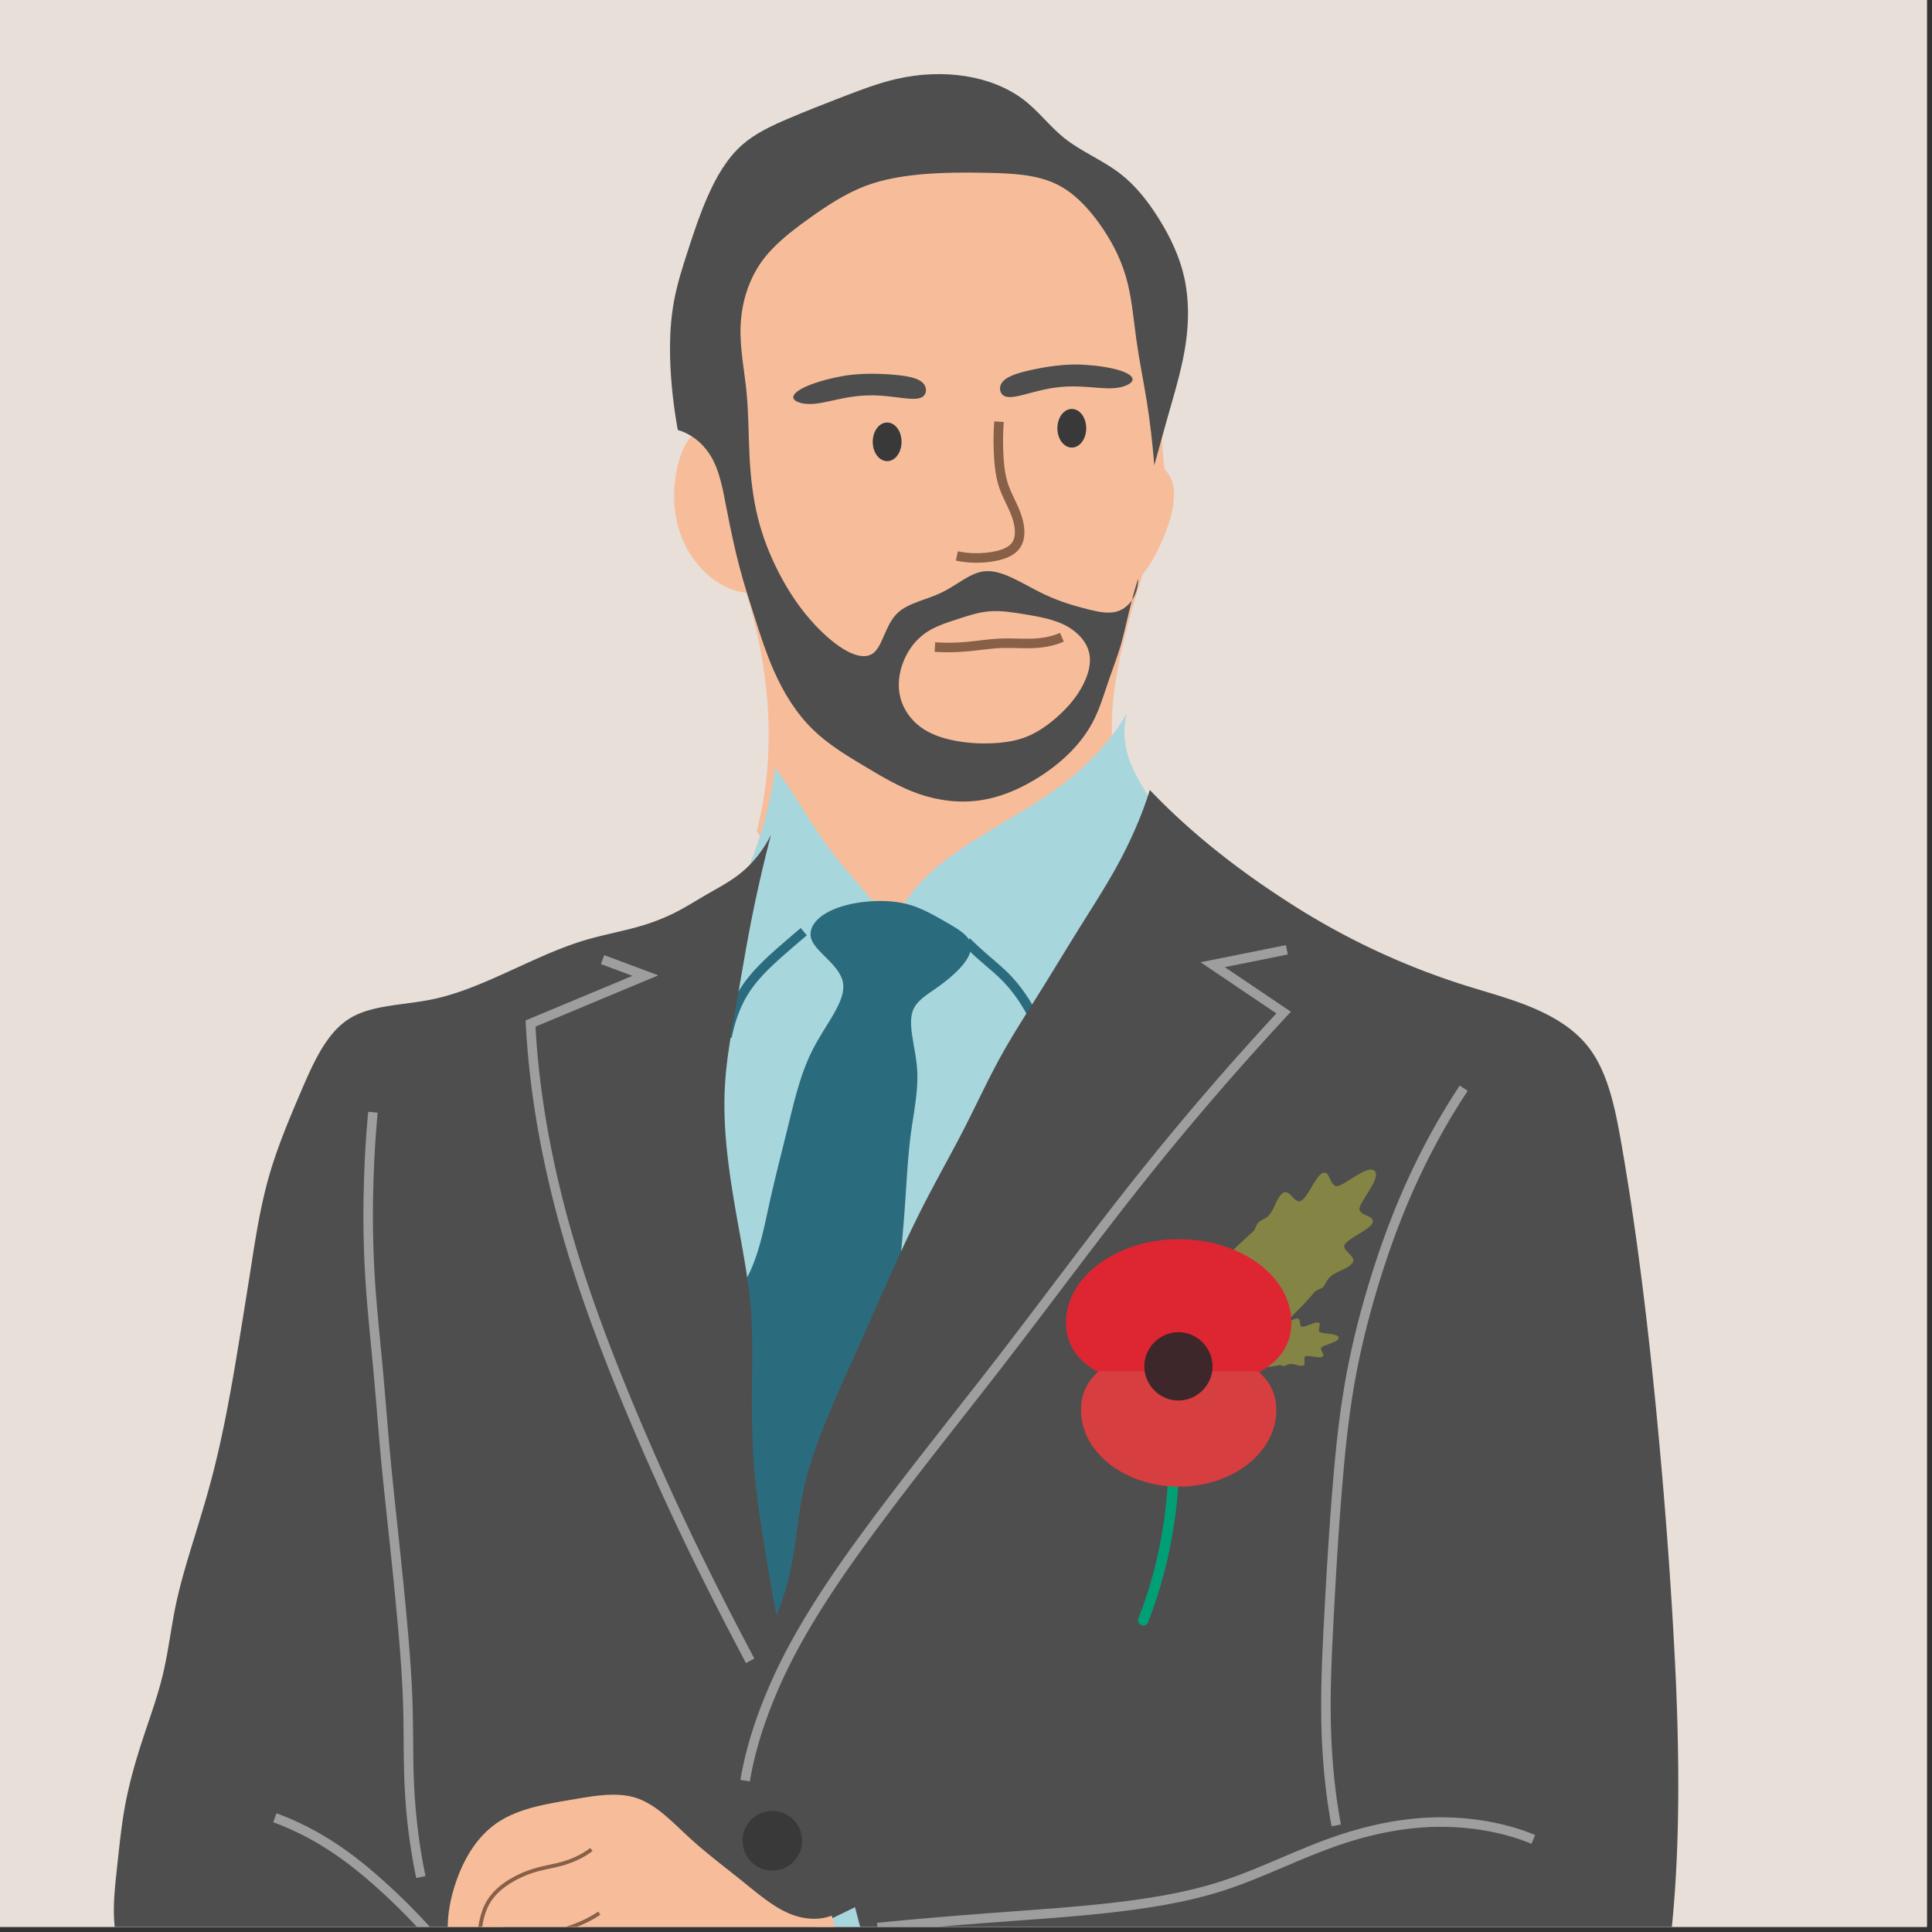 <svg xmlns="http://www.w3.org/2000/svg" width="250" height="250" version="1.0" viewBox="0 0 187.5 187.5"><rect x="0" y="0" width="187.5" height="187.5" fill="#333333" stroke="none"/><defs><clipPath id="a"><path d="M11.05 76.61H162.88V187H11.05Zm0 0"/></clipPath><clipPath id="b"><path d="M26 175h27v12H26Zm0 0"/></clipPath><clipPath id="c"><path d="M85 176h64v11H85Zm0 0"/></clipPath><clipPath id="d"><path d="M79 185h12v2H79Zm0 0"/></clipPath><clipPath id="e"><path d="M43 174h46v13H43Zm0 0"/></clipPath><clipPath id="f"><path d="M46 179h12v8H46Zm0 0"/></clipPath><clipPath id="g"><path d="M49 185h10v2H49Zm0 0"/></clipPath><clipPath id="h"><path d="M110 143h5v14.785h-5Zm0 0"/></clipPath><clipPath id="i"><path d="M103.453 120H126v15h-22.547Zm0 0"/></clipPath></defs><path fill="#fff" d="M0 0h187v187H0Zm0 0"/><path fill="#e7dfd8" d="M0 0h187v187H0Zm0 0"/><path fill="#f7bd9a" d="M93.035 10.637c-2.195-.492-5.625 1.152-9.008 3.027-2.543 1.402-5.035 2.867-7.238 4.711-2.445 2.047-4.5 4.508-5.91 7.332a21.05 21.05 0 0 0-2.192 8.961c-.042 2.316.278 4.633 1.047 6.86-.718-.243-1.437-.13-2.058.292-1.25.848-1.98 2.895-2.188 5.075-.187 1.984.07 3.953.875 5.73.848 1.875 2.317 3.465 4.059 4.316.637.309 1.297.528 2.008.567 1.289 4.262 2.074 8.62 2.16 12.984.066 3.406-.281 6.813-1.145 10.145a21.357 21.357 0 0 0 2.602 3.687c1.465 1.676 3.133 3.13 5.07 4.09 2.598 1.277 5.57 1.66 8.453 1.102 1.72-.336 3.375-.996 5.032-1.688 2.007-.84 3.996-1.707 5.683-2.988 1.719-1.305 3.098-3.04 4.465-4.797a186.074 186.074 0 0 0 3.57-4.797c-.316-1.82-.46-3.66-.406-5.484.043-1.535.242-3.055.516-4.594.558-3.125 1.472-6.305 2.476-9.441a13.631 13.631 0 0 0 1.48-2.383c1.083-2.246 1.825-4.606 1.458-6.278-.137-.609-.399-1.097-.813-1.504a43.63 43.63 0 0 1-.3-7.273c.078-1.863.304-3.71.332-5.566.035-2.078-.176-4.157-.758-6.121a15.636 15.636 0 0 0-2.25-4.625c-1.176-1.641-2.696-3.04-4.2-4.461-1.414-1.336-2.804-2.72-4.472-3.547-1.918-.961-4.227-1.207-6.098-2.215-.738-.395-1.387-.926-2.25-1.117"/><path fill="#4e4e4e" d="M87.05 7.652c-1.788.407-3.53 1.075-5.28 1.75-1.762.68-3.52 1.364-5.254 2.106-1.621.691-3.211 1.43-4.485 2.547-1.492 1.32-2.531 3.14-3.375 5.062-.73 1.664-1.308 3.395-1.87 5.13-.54 1.651-1.067 3.308-1.38 5.003-.328 1.797-.418 3.637-.37 5.477.058 2.34.327 4.68.741 7.003 1.278.364 2.305 1.2 3.024 2.25.988 1.446 1.328 3.383 1.699 5.31.367 1.905.762 3.812 1.254 5.687.445 1.71.992 3.394 1.531 5.082.54 1.695 1.094 3.386 1.805 5.007.941 2.145 2.172 4.145 3.808 5.743 1.489 1.449 3.309 2.543 5.137 3.632 1.664.996 3.324 1.977 5.117 2.602 1.946.672 4.016.922 6.02.621 1.828-.273 3.574-.996 5.195-1.96 2.38-1.415 4.438-3.29 5.66-5.579.703-1.32 1.121-2.766 1.61-4.191.37-1.079.785-2.145 1.11-3.239.323-1.093.554-2.215.827-3.324.262-1.09.551-2.168.883-3.234.023 1.515-.777 2.746-1.918 3.164-.848.312-1.875.097-2.906-.156-1.465-.36-2.918-.82-4.281-1.465-2.157-1.02-4.094-2.457-5.875-2.23-1.364.167-2.606 1.335-4.055 2.038-1.516.739-3.258 1.008-4.3 1.992-1.27 1.192-1.454 3.387-2.505 3.997-1.293.746-3.492-.676-5.5-2.805-1.418-1.508-2.582-3.242-3.543-5.113-.851-1.664-1.543-3.41-2-5.22-.504-1.995-.734-4.058-.836-6.136-.101-2.031-.086-4.066-.281-6.082-.207-2.148-.652-4.258-.586-6.363.07-2.25.719-4.457 1.977-6.27 1.152-1.652 2.808-2.937 4.52-4.172 1.804-1.304 3.652-2.53 5.675-3.289 1.64-.613 3.379-.914 5.14-1.086 2.165-.207 4.348-.214 6.536-.171 2.445.05 4.87.144 6.863 1.128 1.61.797 2.91 2.157 4.02 3.676 1.171 1.61 2.113 3.375 2.664 5.274.578 1.98.73 4.074 1.023 6.16.277 1.976.68 3.937 1 5.914.332 2.062.566 4.144.734 6.234.528-1.875 1.028-3.754 1.57-5.625.587-2.027 1.157-4.047 1.47-6.113.328-2.18.335-4.395-.137-6.512-.453-2.023-1.364-3.933-2.48-5.715-1.04-1.656-2.247-3.199-3.755-4.355-1.699-1.309-3.765-2.121-5.43-3.457-1.406-1.133-2.491-2.625-3.976-3.742-3.11-2.332-7.75-3-12.234-1.985"/><path fill="#f7bd9a" d="M103.906 60.992c-1.25-.828-2.902-1.12-4.57-1.394-1.133-.184-2.266-.364-3.379-.262-1.035.094-2.039.426-3.05.758-1.134.37-2.259.73-3.177 1.398-.894.653-1.574 1.57-2.007 2.606-.485 1.152-.641 2.414-.348 3.586.293 1.156 1.012 2.175 1.988 2.89.899.66 1.996 1.04 3.133 1.274 1.242.257 2.508.34 3.777.285 1.086-.047 2.165-.192 3.165-.559 1.124-.414 2.132-1.105 3.058-1.91.942-.816 1.777-1.742 2.395-2.805.675-1.16 1.082-2.433.796-3.57-.23-.93-.91-1.715-1.78-2.297"/><path fill="#886047" d="M92.012 63.3c-.438 0-.875-.015-1.309-.042l.059-.926c.996.066 2.011.055 3.027-.035.422-.04.852-.09 1.266-.137.66-.082 1.343-.16 2.023-.187a25.77 25.77 0 0 1 1.649 0c.746.015 1.449.03 2.132-.043.766-.082 1.422-.25 2.012-.512l.375.848c-.68.3-1.426.492-2.289.586-.742.078-1.508.062-2.25.043-.523-.008-1.066-.02-1.59 0-.644.027-1.312.109-1.953.183-.422.05-.86.102-1.293.137a21.22 21.22 0 0 1-1.86.086M94.742 54.613c-.68 0-1.336-.07-1.976-.207l.195-.902c.875.187 1.797.23 2.75.133 1.352-.14 2.207-.492 2.55-1.043.302-.485.31-1.262.024-2.184-.164-.535-.406-1.039-.66-1.57-.234-.496-.477-1.008-.66-1.55-.27-.81-.422-1.708-.492-2.919-.07-1.2-.063-2.367.02-3.48l.921.066a25.337 25.337 0 0 0-.02 3.363c.063 1.121.204 1.946.446 2.672.168.488.387.953.62 1.45.255.538.52 1.097.704 1.687.262.84.453 2.035-.117 2.953-.508.82-1.57 1.3-3.242 1.477-.36.035-.715.054-1.063.054"/><path fill="#4e4e4e" d="M104.61 35.375c-1.524-.012-3.044.203-4.551.535-1.356.3-2.594.676-2.918 1.395-.172.383-.086.808.199 1.043.437.359 1.34.136 2.305-.118.742-.195 1.48-.394 2.238-.53a12.913 12.913 0 0 1 2.453-.196c.805.012 1.61.09 2.414.144.773.055 1.54.075 2.219-.125.492-.144.914-.39.945-.664.082-.726-2.238-1.382-5.305-1.484M82.055 36.45c1.511-.223 3.043-.212 4.582-.09 1.383.113 2.66.32 3.078.988.222.355.195.789-.055 1.058-.387.418-1.308.317-2.297.196-.761-.094-1.523-.192-2.289-.223-.82-.031-1.644.02-2.457.14-.797.118-1.586.31-2.375.473-.758.156-1.515.281-2.215.176-.507-.078-.96-.262-1.027-.531-.18-.707 2.031-1.672 5.055-2.188"/><path fill="#393939" d="M84.7 42.883c-.005-1.04.624-1.88 1.398-1.88.773 0 1.398.84 1.398 1.88 0 1.035-.625 1.875-1.398 1.87-.774 0-1.403-.835-1.399-1.87M102.621 41.563c-.004-1.04.625-1.876 1.399-1.876.77 0 1.398.836 1.398 1.876 0 1.039-.629 1.874-1.398 1.874-.774 0-1.403-.835-1.399-1.874"/><path fill="#a8d6dd" d="M109.383 69.188c-1.324 2.332-3.137 4.32-5.145 6.035-2.386 2.043-5.218 3.59-7.957 5.257-2.62 1.59-5.277 3.286-7.125 5.372-1.039 1.18-1.898 2.445-2.422 3.902a354.263 354.263 0 0 1-3.726-4.305c-1.016-1.191-2.024-2.39-2.934-3.656-.89-1.238-1.683-2.54-2.508-3.82a103.007 103.007 0 0 0-2.324-3.465c-.34 2.777-1.047 5.488-1.988 8.101-1 2.793-2.352 5.461-3.473 8.22a63.34 63.34 0 0 0-2.785 8.577c-.746 2.977-1.281 6.004-1.73 9.047-.5 3.367-.891 6.75-1.176 10.14-.207 2.516-.348 5.036-.488 7.56-.145 2.605-.274 5.21-.164 7.808.128 3.105.613 6.187 1.097 9.281.473 2.977.957 5.942 1.645 8.863.78 3.329 1.785 6.5 4.007 8.016 1.778 1.211 4.22 1.305 6.508.621 2.375-.71 4.473-2.246 6.184-4.207 2.105-2.422 3.574-5.41 5.02-8.43 1.222-2.55 2.445-5.101 3.542-7.71 1.137-2.696 2.172-5.434 3.235-8.165 1.105-2.832 2.254-5.644 3.52-8.406 1.16-2.539 2.425-5.031 3.742-7.5 1.292-2.426 2.624-4.836 3.796-7.32 1.157-2.45 2.141-4.984 3.157-7.5 1.214-3.008 2.441-6.004 3.515-9.05.953-2.696 1.758-5.481 1.711-7.93a10.554 10.554 0 0 0-.71-3.602c-1.02-2.695-3.098-4.895-3.895-7.461-.426-1.371-.551-2.856-.13-4.273"/><path fill="#2a6c7e" d="M78.668 90.8c-.133-1.84 2.789-3.331 6.738-3.359 1.024-.004 2.055.114 3.04.418 1.16.364 2.238.985 3.324 1.606 1.109.64 2.199 1.25 2.418 2.086.335 1.289-1.262 2.886-3.293 4.328-.887.629-1.829 1.18-2.227 2.031-.664 1.414.191 3.617.34 5.883.133 2.031-.324 4.11-.606 6.2-.273 2.058-.382 4.14-.523 6.218-.137 2.043-.305 4.09-.512 6.133-.203 2.004-.46 4.004-.633 6.011-.18 2.086-.273 4.184-.375 6.278-.097 2.023-.21 4.043-.449 6.047a45.29 45.29 0 0 1-1.539 7.52c-.7 2.374-1.601 4.679-2.644 6.925-.93 2.004-1.957 3.922-3.543 5.145-1.426 1.101-3.227 1.617-4.899 1.238-2.27-.516-4.117-2.64-5.492-5.164-1.266-2.32-2.066-4.867-2.484-7.516-.356-2.254-.442-4.539-.38-6.836.063-2.277.247-4.55.926-6.668.73-2.258 1.989-4.336 3.38-6.34 1.285-1.847 2.663-3.629 3.578-5.625.94-2.058 1.367-4.351 1.867-6.625.547-2.468 1.183-4.921 1.789-7.379.633-2.582 1.226-5.183 2.398-7.476 1.305-2.563 3.27-4.727 2.938-6.531-.344-1.852-3.02-3.11-3.137-4.547M71.008 100.723l-.906-.184c.34-1.66.863-3.105 1.558-4.293.45-.77 1.012-1.508 1.774-2.32.714-.762 1.5-1.465 2.242-2.114a123.46 123.46 0 0 1 2.039-1.746l.59.711c-.778.653-1.418 1.203-2.02 1.73-.726.638-1.492 1.321-2.18 2.055-.71.758-1.234 1.442-1.648 2.153-.644 1.101-1.133 2.45-1.45 4.008"/><path fill="#2a6c7e" d="M99.98 99.09a16.027 16.027 0 0 0-1.222-2.106 13.232 13.232 0 0 0-1.406-1.73c-.485-.508-1.016-.961-1.579-1.442-.199-.175-.402-.347-.601-.523a32.83 32.83 0 0 1-1.695-1.574l.648-.656a35 35 0 0 0 1.656 1.535c.196.172.395.344.594.511.55.477 1.125.97 1.64 1.504.536.555 1.04 1.176 1.505 1.852.484.707.921 1.457 1.293 2.219l-.833.41"/><g clip-path="url(#a)"><path fill="#4e4e4e" d="M111.59 76.664c-.672 2.168-1.567 4.258-2.598 6.277-1.265 2.465-2.797 4.809-4.273 7.176-1.344 2.16-2.656 4.34-4.008 6.5-1.195 1.91-2.418 3.805-3.516 5.774-1.273 2.293-2.37 4.687-3.566 7.027-1.188 2.32-2.473 4.59-3.672 6.902-1.3 2.508-2.496 5.07-3.652 7.653-.918 2.043-1.809 4.101-2.723 6.144-1.113 2.496-2.262 4.973-3.3 7.496-.977 2.383-1.852 4.809-2.372 7.309-.469 2.27-.617 4.598-1.07 6.875-.34 1.691-.809 3.367-1.485 4.96-.425-2.257-.82-4.523-1.183-6.792-.406-2.508-.781-5.02-.98-7.543-.204-2.602-.231-5.215-.212-7.824.02-2.5.086-5.004-.105-7.48-.188-2.446-.625-4.868-1.063-7.29-.398-2.203-.792-4.406-1.078-6.621-.351-2.7-.539-5.418-.363-8.117.16-2.477.621-4.93 1.055-7.39.469-2.688.91-5.384 1.43-8.063a141.008 141.008 0 0 1 1.968-8.617c-.73 1.46-1.734 2.742-2.965 3.734-1.02.824-2.214 1.437-3.37 2.113-.993.574-1.958 1.188-2.977 1.703a19.88 19.88 0 0 1-3.434 1.328c-1.73.504-3.516.817-5.273 1.336-2.66.79-5.254 2.063-7.887 3.25-2.223 1.004-4.473 1.965-6.813 2.47-2.937.632-6.003.534-8.19 1.901-2.247 1.399-3.513 4.293-4.767 7.22-1.164 2.73-2.312 5.46-3.105 8.308-.813 2.922-1.273 5.937-1.742 8.957-.383 2.45-.781 4.894-1.18 7.34-.723 4.39-1.516 8.804-2.617 12.937-.504 1.899-1.07 3.735-1.637 5.582-.664 2.164-1.332 4.328-1.797 6.535-.484 2.301-.742 4.649-1.3 6.926-.485 1.992-1.196 3.934-1.84 5.89-.688 2.075-1.301 4.173-1.72 6.31-.401 2.054-.608 4.148-.835 6.238-.254 2.359-.543 4.707-.074 6.972.652 3.153 2.777 6.106 4.34 9.34.898 1.856 1.609 3.8 2.539 5.637.972 1.926 2.187 3.723 3.453 5.484 1.125 1.563 2.3 3.09 3.574 4.531 1.219 1.38 2.527 2.676 3.695 4.09 1.47 1.77 2.73 3.754 4.282 4.735.863.543 1.804.824 2.793.746a63.745 63.745 0 0 1-.329 6.691 54.374 54.374 0 0 1-1.043 6.555c-.464 2.039-1.066 4.047-1.574 6.074-.476 1.895-.87 3.805-1.3 5.711-.426 1.883-.883 3.758-1.325 5.637a341.013 341.013 0 0 0-1.27 5.597c-.491 2.258-.956 4.52-1.519 6.758a93.64 93.64 0 0 1-2.305 7.79c1.254.511 2.532.956 3.829 1.308 1 .266 2.011.476 3.03.648 1.47.243 2.958.407 4.45.524.117 3.113.137 6.226.082 9.34-.05 2.968-.187 5.937-.266 8.906-.257 9.664-.039 19.344 1.243 28.89 1.418 10.555 4.12 20.883 5.816 31.903 3.496 22.707 2.645 48.344 4.535 73.59.899 11.968 2.469 23.902 2.805 35.808.27 9.606-.121 19.207-1.465 28.719a301.406 301.406 0 0 0 16.934-4.766 281.282 281.282 0 0 0 15.226-5.253 66.327 66.327 0 0 0-.289-7.372c-.258-2.773-.703-5.535-.808-8.304-.344-9.149 2.964-18.383 2.656-27.621-.235-7.094-2.606-14.16-3.188-21.364-.574-7.152.606-14.441.512-21.707-.094-7.5-1.516-14.953-1.902-22.695-.649-12.852 1.52-26.488 3.246-40.105.867-6.86 1.613-13.739 2.629-20.582 5.023 20.015 9.316 40.175 12.535 60.492 2.512 15.851 4.394 31.793 4.433 47.632.028 11.106-.75 22.16-1.535 33.223-.754 10.637-1.316 21.281-1.953 31.926 2.211 3.848 5.813 6.055 9.953 6.332 6.118.402 12.133-3.434 16.762-9.64a868.291 868.291 0 0 0 5.809-50.22c1.34-15.617 2.257-31.296 1.074-45.484-.399-4.734-1.028-9.289-1.153-13.984-.19-7.32.86-14.961 1.403-22.715.847-12.188.426-24.723.515-37.242.075-10.133.48-20.262 1.247-30.371l11.41-1.215c-1.407-18.883-2.903-37.934-5.13-56.024-.663-5.37-1.37-10.656-2.253-15.937 4.121.004 8.156-.453 11.953-1.695 2.777-.91 5.402-2.2 7.27-4.192 1.355-1.445 2.312-3.222 3.035-5.113.87-2.27 1.41-4.598 1.832-7.125 1.48-8.856 1.488-20.02.976-30.422a509.713 509.713 0 0 0-1.437-20.371c-.895-10.02-2.07-20.332-3.723-29.856-.629-3.648-1.328-7.171-3.207-9.632-1.238-1.618-2.965-2.743-4.844-3.602-2.257-1.039-4.75-1.683-7.191-2.453a70.581 70.581 0 0 1-16.852-7.89c-4.941-3.153-9.64-6.778-13.726-11.07"/></g><path fill="#9e9e9e" d="m72.77 172.887-.91-.153c.507-3.027 1.488-6.152 3-9.554 2.503-5.649 6.37-11.153 9.824-15.79 2.558-3.437 5.25-6.863 7.851-10.18 1.235-1.577 2.516-3.206 3.766-4.815 1.914-2.47 3.832-5 5.683-7.45 2.786-3.68 5.66-7.48 8.59-11.144a284.975 284.975 0 0 1 13.297-15.45l-7.355-4.964 8.285-1.664.18.91-6.114 1.226 6.414 4.329-.367.394a285.614 285.614 0 0 0-13.621 15.8c-2.918 3.653-5.793 7.45-8.574 11.122-1.856 2.45-3.774 4.988-5.692 7.457-1.25 1.613-2.53 3.246-3.77 4.824-2.593 3.309-5.28 6.73-7.831 10.16-3.426 4.598-7.258 10.047-9.727 15.614-1.472 3.324-2.433 6.379-2.93 9.328M72.395 161.398c-2.543-4.804-4.696-9.07-6.579-13.046a275.35 275.35 0 0 1-4.629-10.34c-3.703-8.762-6.066-15.61-7.671-22.2-1.395-5.73-2.211-11.113-2.489-16.453l-.015-.328 10.363-4.324-3.055-1.144.32-.868 5.247 1.961-11.918 4.98c.289 5.173 1.09 10.395 2.445 15.962 1.59 6.535 3.941 13.336 7.625 22.054a273.322 273.322 0 0 0 4.613 10.301c1.875 3.965 4.02 8.223 6.559 13.012l-.816.433M40.395 182.262a56.162 56.162 0 0 1-1.102-8.473c-.094-1.637-.105-3.297-.121-4.906-.008-1.063-.016-2.16-.047-3.238-.09-3.067-.34-6.07-.602-8.86-.21-2.297-.457-4.73-.765-7.656l-.153-1.399c-.214-2.03-.44-4.128-.636-6.203-.137-1.492-.262-3.011-.383-4.48a587.513 587.513 0 0 0-.36-4.184c-.074-.785-.148-1.57-.226-2.351-.203-2.117-.414-4.301-.547-6.461a99.972 99.972 0 0 1-.156-8.367c.055-2.676.203-5.293.437-7.786l.918.09c-.23 2.465-.379 5.067-.433 7.719a99.803 99.803 0 0 0 .156 8.29c.133 2.14.344 4.316.547 6.425l.223 2.355c.128 1.399.246 2.817.359 4.192.121 1.469.246 2.984.387 4.472.191 2.067.418 4.164.632 6.192l.149 1.398c.312 2.93.558 5.367.77 7.668.261 2.805.515 5.824.605 8.914.031 1.09.039 2.196.05 3.262.012 1.598.024 3.25.118 4.863.16 2.899.527 5.703 1.082 8.332l-.902.192"/><g clip-path="url(#b)"><path fill="#9e9e9e" d="M51.805 200.828a27.704 27.704 0 0 0-2.145-3.129c-.851-1.094-1.808-2.172-2.738-3.222-.445-.5-.902-1.012-1.348-1.528-.59-.687-1.18-1.394-1.75-2.074-.761-.91-1.547-1.848-2.344-2.746a59.424 59.424 0 0 0-4.761-4.805c-1.86-1.676-3.485-2.933-5.114-3.96a27.204 27.204 0 0 0-5.085-2.516l.312-.871a27.818 27.818 0 0 1 5.266 2.605c1.672 1.055 3.34 2.34 5.238 4.055a60.589 60.589 0 0 1 4.836 4.875c.805.91 1.594 1.855 2.36 2.77.566.675 1.152 1.378 1.741 2.062.442.508.895 1.023 1.336 1.52.942 1.054 1.91 2.148 2.778 3.265a30.283 30.283 0 0 1 2.215 3.226l-.797.473"/></g><g clip-path="url(#c)"><path fill="#9e9e9e" d="m85.203 187.527-.09-.918c3.7-.375 7.41-.672 10.551-.914 1.023-.078 2.043-.156 3.066-.226 2.754-.203 5.606-.41 8.391-.711 3.54-.387 7.68-.953 11.543-2.227 1.91-.629 3.809-1.437 5.64-2.219 1.712-.73 3.481-1.484 5.278-2.097 3.785-1.3 7.414-1.918 10.781-1.84 3.14.07 6.043.645 8.621 1.71l-.351.856c-2.473-1.02-5.266-1.574-8.293-1.644-3.254-.074-6.778.527-10.457 1.793-1.766.605-3.52 1.351-5.219 2.074-1.848.79-3.762 1.606-5.71 2.246-3.946 1.3-8.145 1.875-11.731 2.27-2.805.304-5.664.511-8.426.71-1.02.075-2.043.15-3.063.227-3.136.242-6.84.54-10.53.91"/></g><path fill="#9e9e9e" d="M129.23 177.242c-.507-2.699-.816-5.512-.949-8.59-.172-4.09.051-8.347.25-12.101.266-4.996.516-8.805.805-12.344.238-2.93.566-6.394 1.172-9.902.554-3.203 1.336-6.446 2.394-9.914 1.141-3.739 2.407-7.09 3.871-10.246a66.426 66.426 0 0 1 4.895-8.793l.77.515a65.89 65.89 0 0 0-4.829 8.668c-1.445 3.117-2.695 6.43-3.824 10.125-1.047 3.434-1.82 6.637-2.367 9.805-.598 3.469-.922 6.91-1.16 9.816-.293 3.531-.54 7.332-.805 12.313-.195 3.738-.422 7.972-.25 12.02.129 3.03.434 5.8.934 8.456l-.907.172"/><g clip-path="url(#d)"><path fill="#a8d6dd" d="m82.98 185.094-3.851 1.863c.812 2.441 1.55 4.902 2.156 7.383.395 1.617.735 3.238.778 4.87.046 1.759-.235 3.52-.543 5.274-.215 1.2-.43 2.383-.301 3.563.199 1.828 1.25 3.605 2.547 5.207 1.476 1.82 3.257 3.363 5.261 4.672a17.156 17.156 0 0 0 1.09-5.43c.078-1.902-.164-3.812-.594-5.684-.43-1.878-1.046-3.707-1.668-5.539-.644-1.898-1.28-3.8-1.886-5.707a186.653 186.653 0 0 1-1.848-6.238c-.394-1.41-.777-2.816-1.14-4.234"/></g><g clip-path="url(#e)"><path fill="#f7bd9a" d="M77.3 185.96c-1.82-.53-3.53-2-5.26-3.398-1.685-1.359-3.423-2.652-5.017-4.109-1.722-1.57-3.285-3.289-5.226-3.945-1.871-.63-4.063-.235-6.262.14-2.676.45-5.316.895-7.332 2.29-1.625 1.125-2.785 2.824-3.562 4.69-1.88 4.52-1.36 8.571.398 9.13.586.183 1.223-.137 1.703-.781-.226 1.074-.054 2.101.559 2.882.547.7 1.36 1.102 2.304 1.133.114.805.454 1.524.989 2.086.566.594 1.316.984 2.164 1.145.347 1.316.953 2.492 1.847 3.246a3.644 3.644 0 0 0 1.938.844c.992.117 2.043-.215 3.074-.618 1.149-.453 2.242-1.023 3.305-1.66a33.563 33.563 0 0 0 3.164 2.192c1.02.617 2.074 1.18 3.16 1.68-1.703.195-3.406.366-5.11.554-2.015.226-4.038.46-5.812.191-.933-.14-1.773-.437-2.707-.336-2.254.243-4.883 2.602-6.387 5.75-1.18 2.473-1.609 5.196-1.199 7.88.192 1.253.543 2.476 1.367 3.312 1.266 1.293 3.594 1.633 5.434 2.82 1.379.89 2.48 2.246 3.57 3.613 1.715 2.145 3.399 4.293 5.614 5.313 1.793.824 3.918.875 6.046.996 1.395.078 2.762.188 4.063-.203 2.219-.668 4.082-2.742 5.453-5.192a14.75 14.75 0 0 0 1.66-4.5c1.297-.796 2.309-1.886 2.946-3.203.625-1.289.859-2.738.683-4.226 1.75-.488 3.082-1.512 3.504-2.856.305-.972.117-1.988-.539-2.488-.684-.52-1.848-.418-3.059-.316-.921.078-1.84.035-2.757.047.726-.231 1.109-.84 1.023-1.497-.113-.859-1.094-1.535-2.172-2.18a21.697 21.697 0 0 0-3.238-1.6l-.02-.169 4.141-.031c.645-2.293.898-4.649.887-7.04-.016-3.843-.774-7.784-1.914-11.632-1.114.414-2.293.379-3.422.047"/></g><g clip-path="url(#f)"><path fill="#f7bd9a" d="M57.395 179.492c-.75.574-1.606.985-2.489 1.274-.886.289-1.824.418-2.734.668-.91.25-1.785.609-2.594 1.093-.871.524-1.648 1.188-2.16 2.028-.45.738-.68 1.601-.813 2.488a10.135 10.135 0 0 0-.101 1.977"/><path fill="#886047" d="M46.32 189.031c-.03-.664.004-1.34.102-2.015.16-1.07.426-1.883.84-2.559.484-.793 1.23-1.496 2.222-2.09a10.629 10.629 0 0 1 2.641-1.113c.39-.11.79-.191 1.176-.277.515-.11 1.047-.223 1.55-.387.938-.305 1.754-.723 2.434-1.246l.223.297c-.711.543-1.567.98-2.543 1.3-.52.168-1.063.286-1.586.399-.383.082-.777.168-1.156.273a10.03 10.03 0 0 0-2.547 1.075c-.942.562-1.649 1.222-2.098 1.964-.387.63-.637 1.395-.789 2.418-.098.653-.129 1.305-.098 1.942l-.37.02"/></g><g clip-path="url(#g)"><path fill="#f7bd9a" d="M58.16 185.668c-.734.504-1.539.89-2.363 1.21-.848.329-1.738.552-2.586.876-.758.293-1.484.668-2.094 1.176a5.028 5.028 0 0 0-1.574 2.293 4.14 4.14 0 0 0-.156 1.992"/><path fill="#886047" d="M49.203 193.246a4.323 4.323 0 0 1 .164-2.078 5.14 5.14 0 0 1 1.63-2.375c.57-.477 1.273-.871 2.148-1.207.43-.168.87-.309 1.3-.441.426-.137.864-.274 1.285-.434.91-.352 1.672-.746 2.329-1.195l.207.304c-.68.47-1.465.871-2.403 1.235-.43.168-.875.304-1.304.441-.426.133-.864.274-1.282.434-.84.324-1.507.699-2.043 1.144a4.795 4.795 0 0 0-1.511 2.207 3.947 3.947 0 0 0-.157 1.903l-.363.062"/></g><path fill="#393939" d="M72.07 178.645a2.878 2.878 0 0 1 2.887-2.891 2.883 2.883 0 0 1 2.887 2.89 2.89 2.89 0 0 1-2.887 2.895 2.884 2.884 0 0 1-2.887-2.894"/><g clip-path="url(#h)"><path fill="#00a077" d="M110.965 157.766c-.043 0-.133 0-.176-.043-.266-.09-.398-.399-.312-.664 2.566-6.325 2.828-12.735 2.828-12.782 0-.308.265-.53.53-.484.31 0 .532.266.49.531 0 .266-.313 6.633-2.919 13.133-.043.176-.265.309-.441.309Zm0 0"/></g><path fill="#848444" d="M128.332 131.676c-.309.176-1.281-.176-1.637-.043-.265.133.09.793-.218.883-.399.132-.93-.223-1.372-.133-.175.043-.265.133-.44.176-.134.046-.356-.086-.442-.086-.399.086-.887.175-1.282.218-1.328.133-2.609.223-3.668.133-3.007 2.035-5.57 2.875-7.027 1.992-1.457-2.433 1.899-7.96 7.469-13.53.574-.579 1.367-1.286 1.945-1.817.176-.176.262-.66.485-.84.265-.219.53-.309.84-.527.706-.579.84-1.86 1.546-2.344.574-.399 1.149 1.105 1.723.793.707-.399 1.414-2.387 2.078-2.696.707-.308.66.93 1.238 1.239.618.308 3.09-2.168 3.844-1.461.707.754-1.77 3.273-1.46 3.847.312.575 1.546.532 1.237 1.239-.308.664-2.254 1.37-2.695 2.078-.309.531 1.149 1.148.797 1.726-.488.707-1.77.84-2.344 1.547-.219.266-.308.532-.531.84-.176.176-.66.266-.84.485-.527.62-1.191 1.37-1.808 1.949-.356.351-.665.66-1.02 1.015.398-.043.84-.441 1.195-.398.309.043.133.75.399.797.398.043 1.234-.488 1.59-.399.351.09-.043.532.09.84.132.309 1.808.133 1.898.617.043.489-1.637.711-1.723 1.02-.043.309.442.664.133.84Zm0 0"/><g clip-path="url(#i)"><path fill="#de2632" d="M125.328 128.36c0 4.421-4.906 6.41-10.918 6.41-6.008 0-10.957-1.989-10.957-6.41 0-4.423 4.902-8.094 10.957-8.094 6.055 0 10.918 3.629 10.918 8.093Zm0 0"/></g><path fill="#d73e3f" d="M123.867 136.848c0 4.113-4.242 7.43-9.457 7.43-5.215 0-9.5-3.317-9.5-7.43 0-1.59.617-2.828 1.723-3.758h15.469c1.105.93 1.765 2.168 1.765 3.758Zm0 0"/><path fill="#3d272a" d="M117.68 132.605c0 1.813-1.5 3.317-3.313 3.317-1.812 0-3.316-1.504-3.316-3.317 0-1.812 1.504-3.316 3.316-3.316 1.813 0 3.313 1.504 3.313 3.316Zm0 0"/></svg>